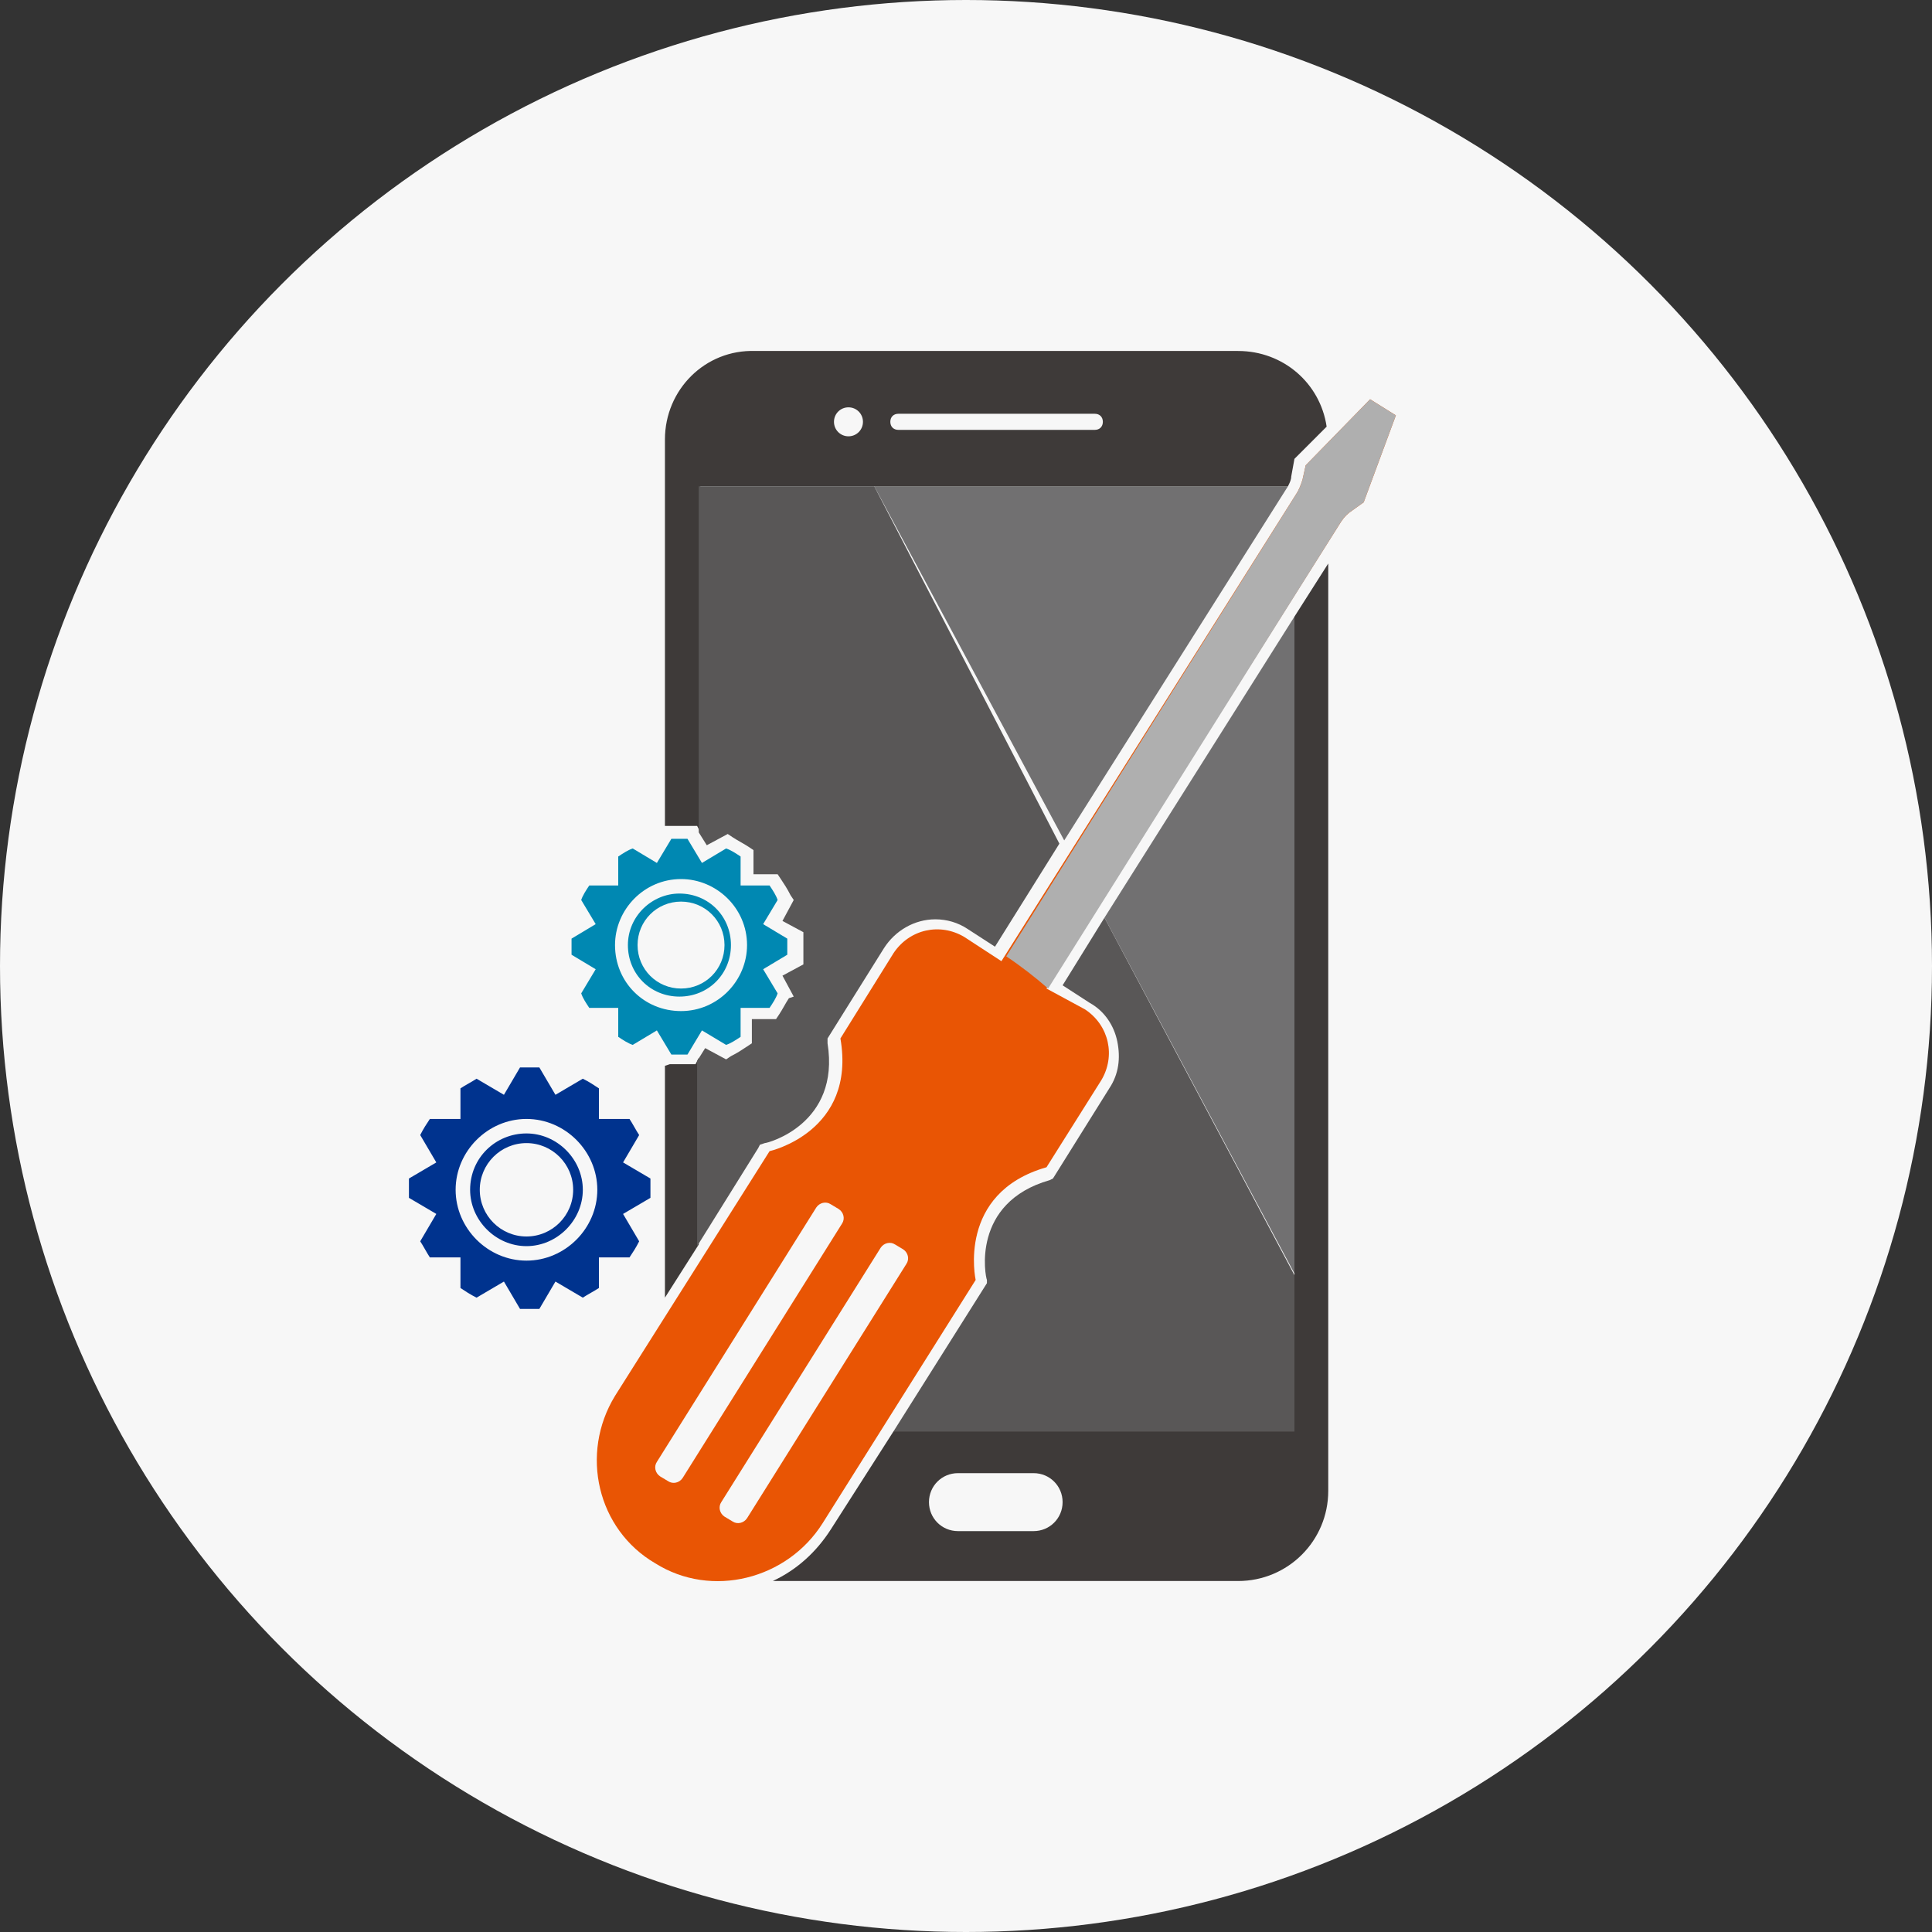 <?xml version="1.0" encoding="utf-8"?>
<!-- Generator: Adobe Illustrator 25.2.3, SVG Export Plug-In . SVG Version: 6.00 Build 0)  -->
<svg version="1.1" id="レイヤー_1" xmlns="http://www.w3.org/2000/svg" xmlns:xlink="http://www.w3.org/1999/xlink" x="0px"
	 y="0px" width="120px" height="120px" viewBox="0 0 120 120" style="enable-background:new 0 0 120 120;" xml:space="preserve">
<rect x="0" y="0" width="120" height="120" fill="#333333" stroke="none"/>
<style type="text/css">
	.st0{fill:#F7F7F7;}
	.st1{fill:#00338E;}
	.st2{fill:#717071;}
	.st3{fill:#E95504;}
	.st4{fill:#0088B2;}
	.st5{fill:#3E3A39;}
	.st6{fill:#595757;}
	.st7{fill:#AFAFAF;}
</style>
<g>
	<circle class="st0" cx="60" cy="60" r="60"/>
</g>
<g>
	<g id="XMLID_3007_">
		<path id="XMLID_3013_" class="st1" d="M28.6,78.1l0,1.9c0.3,0.2,0.6,0.4,1,0.6l1.7-1l1,1.7c0.2,0,0.4,0,0.6,0s0.4,0,0.6,0l1-1.7
			l1.7,1c0.3-0.2,0.7-0.4,1-0.6l0-1.9l1.9,0c0.2-0.3,0.4-0.6,0.6-1l-1-1.7l1.7-1c0-0.2,0-0.4,0-0.6c0-0.2,0-0.4,0-0.6l-1.7-1l1-1.7
			c-0.2-0.3-0.4-0.7-0.6-1l-1.9,0l0-1.9c-0.3-0.2-0.6-0.4-1-0.6l-1.7,1l-1-1.7c-0.2,0-0.4,0-0.6,0c-0.2,0-0.4,0-0.6,0l-1,1.7l-1.7-1
			c-0.3,0.2-0.7,0.4-1,0.6l0,1.9l-1.9,0c-0.2,0.3-0.4,0.6-0.6,1l1,1.7l-1.7,1c0,0.2,0,0.4,0,0.6c0,0.2,0,0.4,0,0.6l1.7,1l-1,1.7
			c0.2,0.3,0.4,0.7,0.6,1L28.6,78.1z M28.3,73.9c0-2.4,2-4.4,4.4-4.4s4.4,2,4.4,4.4s-2,4.4-4.4,4.4S28.3,76.3,28.3,73.9z"/>
		<g id="XMLID_3008_">
			<path id="XMLID_3009_" class="st1" d="M29.2,73.9c0,1.9,1.6,3.5,3.5,3.5s3.5-1.6,3.5-3.5c0-1.9-1.6-3.5-3.5-3.5
				S29.2,71.9,29.2,73.9z M29.8,73.9c0-1.6,1.3-2.9,2.9-2.9c1.6,0,2.9,1.3,2.9,2.9c0,1.6-1.3,2.9-2.9,2.9
				C31.1,76.8,29.8,75.5,29.8,73.9z"/>
		</g>
	</g>
	<g id="XMLID_1305_">
		<path id="XMLID_1336_" class="st2" d="M80,30.2l-13.9,22L54.3,30.2h6.6L80,30.2C80,30.2,80,30.2,80,30.2z"/>
		<polygon id="XMLID_1337_" class="st2" points="80.4,38.3 80.4,69.3 80.4,79.1 68.6,57 		"/>
	</g>
	<path id="XMLID_1407_" class="st3" d="M52.2,64.5c1,5.8-4.4,7-4.4,7l-9.6,15.2c-2.2,3.6-1.1,8.3,2.5,10.4c3.5,2.2,8.2,1,10.4-2.5
		l9.5-15.1c0,0-1.2-5.4,4.4-7l3.4-5.4c0.9-1.5,0.5-3.4-1-4.4L65,61.4l18.3-29c0.2-0.3,0.4-0.5,0.7-0.7l0.7-0.5l2-5.4l-0.8-0.5
		l-0.8-0.5l-4,4.1l-0.2,0.9c-0.1,0.3-0.2,0.6-0.4,0.9l-18.3,29l-2.3-1.5c-1.5-0.9-3.4-0.5-4.4,1L52.2,64.5z M54.7,77.5
		c0.2-0.3,0.6-0.4,0.9-0.2l0.5,0.3c0.3,0.2,0.4,0.6,0.2,0.9l-9.9,15.8c-0.2,0.3-0.6,0.4-0.9,0.2l-0.5-0.3c-0.3-0.2-0.4-0.6-0.2-0.9
		L54.7,77.5z M50.7,75c0.2-0.3,0.6-0.4,0.9-0.2l0.5,0.3c0.3,0.2,0.4,0.6,0.2,0.9l-9.9,15.8c-0.2,0.3-0.6,0.4-0.9,0.2L41,91.7
		c-0.3-0.2-0.4-0.6-0.2-0.9L50.7,75z"/>
	<path id="XMLID_1871_" class="st4" d="M38.4,62.6l0,1.8c0.3,0.2,0.6,0.4,0.9,0.5l1.5-0.9l0.9,1.5c0.2,0,0.3,0,0.5,0s0.3,0,0.5,0
		l0.9-1.5l1.5,0.9c0.3-0.1,0.6-0.3,0.9-0.5l0-1.8l1.8,0c0.2-0.3,0.4-0.6,0.5-0.9l-0.9-1.5l1.5-0.9c0-0.2,0-0.3,0-0.5
		c0-0.2,0-0.3,0-0.5l-1.5-0.9l0.9-1.5c-0.1-0.3-0.3-0.6-0.5-0.9l-1.8,0l0-1.8c-0.3-0.2-0.6-0.4-0.9-0.5l-1.5,0.9l-0.9-1.5
		c-0.2,0-0.3,0-0.5,0c-0.2,0-0.3,0-0.5,0l-0.9,1.5l-1.5-0.9c-0.3,0.1-0.6,0.3-0.9,0.5l0,1.8l-1.8,0c-0.2,0.3-0.4,0.6-0.5,0.9
		l0.9,1.5l-1.5,0.9c0,0.2,0,0.3,0,0.5c0,0.2,0,0.3,0,0.5l1.5,0.9l-0.9,1.5c0.1,0.3,0.3,0.6,0.5,0.9L38.4,62.6z M38.2,58.7
		c0-2.2,1.8-4.1,4.1-4.1c2.2,0,4.1,1.8,4.1,4.1c0,2.2-1.8,4.1-4.1,4.1C40,62.8,38.2,61,38.2,58.7z"/>
	<g id="XMLID_1320_">
		<path id="XMLID_1333_" class="st5" d="M48,98.2h28.9c3.1,0,5.6-2.5,5.6-5.6V35l-2.1,3.3v50.6H55.5L51.6,95
			C50.7,96.4,49.5,97.5,48,98.2z M57.7,93.3c0-1,0.8-1.8,1.8-1.8h4.7c1,0,1.8,0.8,1.8,1.8c0,1-0.8,1.8-1.8,1.8h-4.7
			C58.5,95.1,57.7,94.3,57.7,93.3z M41.3,27.3v24l0,0l0.4,0c0.2,0,0.4,0,0.6,0c0.2,0,0.4,0,0.6,0l0.4,0l0.2,0.4V30.2H80
			c0.1-0.2,0.2-0.4,0.2-0.6l0.2-1.1l2-2c-0.4-2.7-2.7-4.7-5.5-4.7h-30C43.8,21.7,41.3,24.2,41.3,27.3z M55.3,26.2
			c0-0.3,0.2-0.5,0.5-0.5H68c0.3,0,0.5,0.2,0.5,0.5s-0.2,0.5-0.5,0.5H55.8C55.5,26.7,55.3,26.5,55.3,26.2z M51.8,26.2
			c0-0.5,0.4-0.9,0.9-0.9c0.5,0,0.9,0.4,0.9,0.9c0,0.5-0.4,0.9-0.9,0.9C52.2,27.1,51.8,26.7,51.8,26.2z M41.3,66.2L41.3,66.2l0,14.4
			l2.1-3.3V65.7l-0.2,0.4l-0.4,0c-0.2,0-0.4,0-0.6,0c-0.2,0-0.4,0-0.6,0L41.3,66.2z"/>
	</g>
	<g id="XMLID_1929_">
		<path id="XMLID_1962_" class="st6" d="M43.4,30.2v21.5l0.5,0.8l1.3-0.7l0.3,0.2c0.3,0.2,0.7,0.4,1,0.6l0.3,0.2l0,1.5l1.5,0
			l0.2,0.3c0.2,0.3,0.4,0.6,0.6,1l0.2,0.3l-0.7,1.3l1.3,0.7l0,0.4c0,0.2,0,0.4,0,0.6c0,0.2,0,0.4,0,0.6l0,0.4l-1.3,0.7l0.7,1.3
			L49,62c-0.2,0.3-0.4,0.7-0.6,1l-0.2,0.3l-1.5,0l0,1.5l-0.3,0.2c-0.3,0.2-0.6,0.4-1,0.6l-0.3,0.2l-1.3-0.7l-0.5,0.8v11.5l3.8-6.1
			l0.1-0.2l0.3-0.1c0.2,0,4.7-1.2,3.9-6.2l0-0.3l3.5-5.6c0.7-1.1,1.9-1.8,3.2-1.8c0.7,0,1.4,0.2,2,0.6l1.7,1.1l4-6.4L54.3,30.2H43.4
			z M61.3,79.7l-5.8,9.2h24.9v-9.7L68.6,57L66,61.2l1.7,1.1c0.9,0.5,1.5,1.4,1.7,2.4c0.2,1,0.1,2-0.5,2.9l-3.5,5.6l-0.2,0.1
			c-4.9,1.4-4,6-3.9,6.2L61.3,79.7z"/>
	</g>
	<path id="XMLID_1540_" class="st4" d="M39,58.7c0,1.8,1.4,3.2,3.2,3.2c1.8,0,3.2-1.4,3.2-3.2c0-1.8-1.4-3.2-3.2-3.2
		C40.5,55.5,39,56.9,39,58.7z M39.6,58.7c0-1.5,1.2-2.7,2.7-2.7c1.5,0,2.7,1.2,2.7,2.7c0,1.5-1.2,2.7-2.7,2.7
		C40.8,61.4,39.6,60.2,39.6,58.7z"/>
	<path class="st7" d="M85.9,25.3l-0.8-0.5l-4,4.1l-0.2,0.9c-0.1,0.3-0.2,0.6-0.4,0.9L62.5,59.4c0.9,0.6,1.8,1.3,2.6,2l18.2-29
		c0.2-0.3,0.4-0.5,0.7-0.7l0.7-0.5l2-5.4L85.9,25.3z"/>
</g>
</svg>
